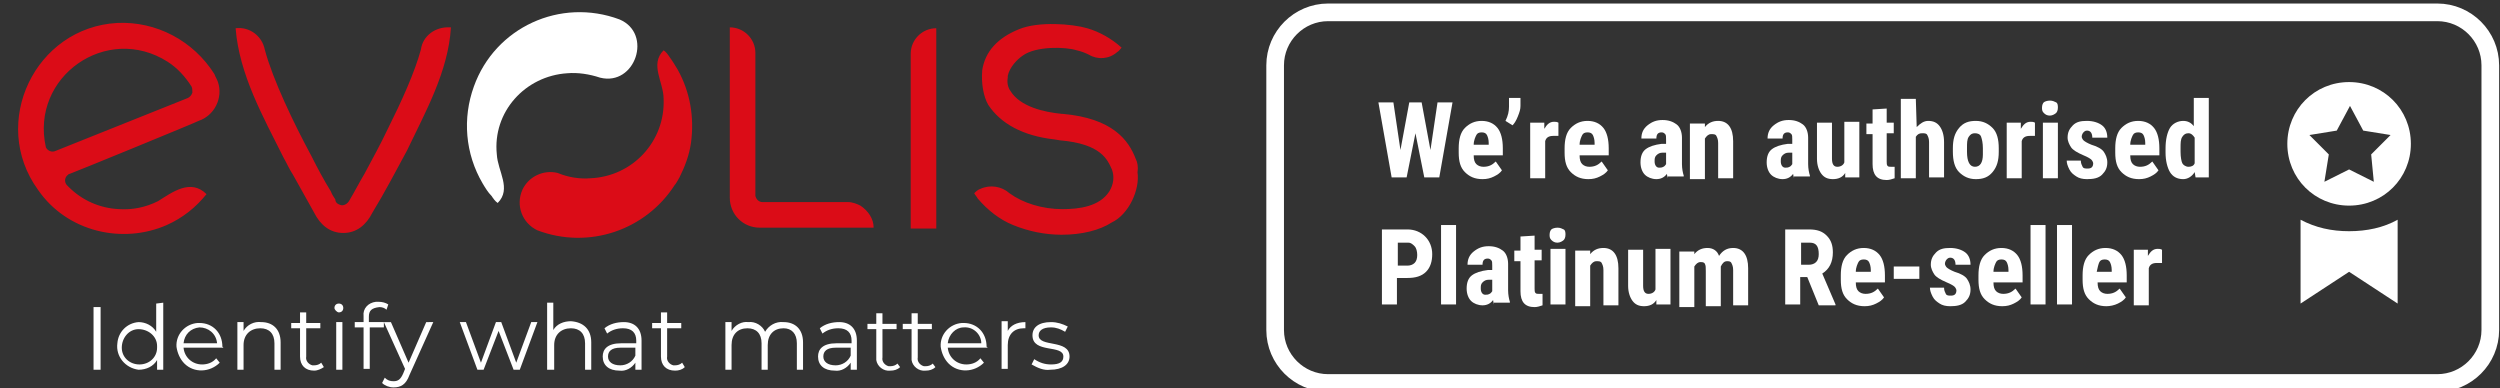 <?xml version="1.0" encoding="utf-8"?>
<!-- Generator: Adobe Illustrator 26.3.1, SVG Export Plug-In . SVG Version: 6.00 Build 0)  -->
<svg version="1.1" id="Layer_1" xmlns="http://www.w3.org/2000/svg" xmlns:xlink="http://www.w3.org/1999/xlink" x="0px" y="0px"
	 viewBox="0 0 283.3 44" style="enable-background:new 0 0 283.3 44;" xml:space="preserve">
<rect x="0" y="0" width="283.3" height="44" fill="#333333" stroke="none"/>
<style type="text/css">
	.st0{fill:#FFFFFF;}
	.st1{fill:none;stroke:#FFFFFF;stroke-width:2;stroke-miterlimit:10;}
	.st2{enable-background:new    ;}
	.st3{fill:#DB0C17;}
</style>
<g>
	<g>
		<path class="st0" d="M260.7,24.9v9.5l5.5-3.6l5.5,3.6v-9.5c-1.6,0.9-3.5,1.3-5.5,1.3S262.4,25.8,260.7,24.9z"/>
	</g>
	<g>
		<path class="st1" d="M276.2,43.4H150.5c-3.3,0-6-2.7-6-6v-30c0-3.3,2.7-6,6-6h125.7c3.3,0,6,2.7,6,6v30
			C282.2,40.7,279.5,43.4,276.2,43.4z"/>
		<g>
			<g class="st2">
				<path class="st0" d="M162.1,17l0.8-5.4h1.7l-1.5,8.5h-1.7l-1-5l-1,5h-1.7l-1.5-8.5h1.7l0.8,5.4l1-5.4h1.4L162.1,17z"/>
				<path class="st0" d="M168,20.3c-0.9,0-1.5-0.3-2-0.8s-0.7-1.2-0.7-2.2v-0.5c0-1,0.2-1.8,0.7-2.3s1.1-0.8,1.9-0.8
					c0.8,0,1.4,0.3,1.8,0.8s0.6,1.3,0.6,2.3v0.8H167c0,0.5,0.1,0.8,0.3,1s0.5,0.3,0.8,0.3c0.6,0,1-0.2,1.4-0.6l0.7,1
					c-0.2,0.3-0.5,0.5-0.9,0.7S168.5,20.3,168,20.3z M167,16.4h1.7v-0.2c0-0.4-0.1-0.7-0.2-0.9s-0.3-0.3-0.6-0.3s-0.5,0.1-0.6,0.3
					S167,15.9,167,16.4z"/>
				<path class="st0" d="M171.4,14.2l-0.8-0.5c0.3-0.6,0.4-1.1,0.4-1.6v-1h1.3V12c0,0.4-0.1,0.7-0.3,1.2S171.6,14,171.4,14.2z"/>
				<path class="st0" d="M176.6,15.4H176c-0.5,0-0.8,0.2-0.9,0.6v4.2h-1.7v-6.3h1.6v0.7c0.3-0.5,0.6-0.8,1.1-0.8
					c0.2,0,0.3,0,0.5,0.1L176.6,15.4z"/>
				<path class="st0" d="M180,20.3c-0.9,0-1.5-0.3-2-0.8s-0.7-1.2-0.7-2.2v-0.5c0-1,0.2-1.8,0.7-2.3s1.1-0.8,1.9-0.8
					c0.8,0,1.4,0.3,1.8,0.8s0.6,1.3,0.6,2.3v0.8H179c0,0.5,0.1,0.8,0.3,1s0.5,0.3,0.8,0.3c0.6,0,1-0.2,1.4-0.6l0.7,1
					c-0.2,0.3-0.5,0.5-0.9,0.7S180.5,20.3,180,20.3z M179,16.4h1.7v-0.2c0-0.4-0.1-0.7-0.2-0.9s-0.3-0.3-0.6-0.3s-0.5,0.1-0.6,0.3
					S179,15.9,179,16.4z"/>
				<path class="st0" d="M189,20.2c0-0.1-0.1-0.3-0.1-0.5c-0.3,0.4-0.7,0.6-1.2,0.6s-1-0.2-1.3-0.5s-0.5-0.8-0.5-1.4
					c0-0.7,0.2-1.2,0.6-1.5s1-0.5,1.8-0.6h0.5v-0.5c0-0.3,0-0.5-0.1-0.6s-0.2-0.2-0.4-0.2c-0.4,0-0.6,0.2-0.6,0.7H186
					c0-0.6,0.2-1.1,0.7-1.5s1-0.6,1.7-0.6s1.2,0.2,1.6,0.5s0.6,0.9,0.6,1.5v3c0,0.5,0.1,1,0.2,1.3V20H189V20.2z M188,19
					c0.2,0,0.3,0,0.5-0.1s0.2-0.2,0.3-0.3v-1.3h-0.4c-0.3,0-0.5,0.1-0.7,0.3s-0.2,0.4-0.2,0.7C187.5,18.7,187.7,19,188,19z"/>
				<path class="st0" d="M193.2,13.8v0.6c0.4-0.5,0.9-0.7,1.5-0.7c1.1,0,1.7,0.8,1.7,2.3v4.2h-1.7v-4c0-0.4-0.1-0.6-0.2-0.8
					s-0.3-0.2-0.6-0.2s-0.5,0.2-0.7,0.5v4.6h-1.7V14h1.7V13.8z"/>
				<path class="st0" d="M203.3,20.2c0-0.1-0.1-0.3-0.1-0.5c-0.3,0.4-0.7,0.6-1.2,0.6s-1-0.2-1.3-0.5s-0.5-0.8-0.5-1.4
					c0-0.7,0.2-1.2,0.6-1.5s1-0.5,1.8-0.6h0.5v-0.5c0-0.3,0-0.5-0.1-0.6s-0.2-0.2-0.4-0.2c-0.4,0-0.6,0.2-0.6,0.7h-1.7
					c0-0.6,0.2-1.1,0.7-1.5s1-0.6,1.7-0.6s1.2,0.2,1.6,0.5s0.6,0.9,0.6,1.5v3c0,0.5,0.1,1,0.2,1.3V20h-1.8V20.2z M202.3,19
					c0.2,0,0.3,0,0.5-0.1s0.2-0.2,0.3-0.3v-1.3h-0.4c-0.3,0-0.5,0.1-0.7,0.3s-0.2,0.4-0.2,0.7C201.8,18.7,202,19,202.3,19z"/>
				<path class="st0" d="M209.1,19.6c-0.3,0.5-0.8,0.7-1.4,0.7c-0.6,0-1-0.2-1.3-0.6s-0.5-1-0.5-1.7v-4.1h1.7V18
					c0,0.6,0.2,0.9,0.6,0.9c0.4,0,0.7-0.2,0.8-0.5v-4.6h1.7v6.3h-1.6V19.6z"/>
				<path class="st0" d="M213.8,12.3v1.6h0.8v1.2h-0.8v3.2c0,0.2,0,0.4,0.1,0.5s0.2,0.1,0.4,0.1s0.3,0,0.4,0v1.3
					c-0.3,0.1-0.6,0.2-0.9,0.2c-1.1,0-1.6-0.6-1.6-1.8v-3.4h-0.7V14h0.7v-1.6L213.8,12.3L213.8,12.3z"/>
				<path class="st0" d="M217.2,14.4c0.4-0.4,0.8-0.7,1.3-0.7c0.6,0,1,0.2,1.3,0.6s0.5,1,0.5,1.8v4h-1.7v-4c0-0.4-0.1-0.6-0.2-0.8
					s-0.3-0.2-0.6-0.2s-0.5,0.1-0.7,0.4v4.7h-1.7v-9h1.7L217.2,14.4L217.2,14.4z"/>
				<path class="st0" d="M221.3,16.8c0-1,0.2-1.7,0.7-2.3s1.1-0.8,1.9-0.8c0.8,0,1.4,0.3,1.9,0.8s0.7,1.3,0.7,2.3v0.4
					c0,1-0.2,1.7-0.7,2.3s-1.1,0.8-1.9,0.8c-0.8,0-1.4-0.3-1.9-0.8s-0.7-1.3-0.7-2.3V16.8z M222.9,17.2c0,1.1,0.3,1.7,0.9,1.7
					c0.6,0,0.9-0.5,0.9-1.4v-0.7c0-0.6-0.1-1-0.2-1.3s-0.4-0.4-0.7-0.4s-0.5,0.1-0.7,0.4s-0.2,0.7-0.2,1.3V17.2z"/>
				<path class="st0" d="M230.6,15.4H230c-0.5,0-0.8,0.2-0.9,0.6v4.2h-1.7v-6.3h1.6v0.7c0.3-0.5,0.6-0.8,1.1-0.8
					c0.2,0,0.3,0,0.5,0.1L230.6,15.4z"/>
				<path class="st0" d="M231.4,12.2c0-0.3,0.1-0.5,0.2-0.6s0.4-0.2,0.7-0.2s0.5,0.1,0.7,0.2s0.2,0.4,0.2,0.6c0,0.3-0.1,0.5-0.2,0.6
					s-0.4,0.3-0.7,0.3s-0.5-0.1-0.7-0.3S231.4,12.4,231.4,12.2z M233.2,20.2h-1.7v-6.3h1.7V20.2z"/>
				<path class="st0" d="M237.2,18.5c0-0.1-0.1-0.3-0.2-0.4s-0.4-0.3-0.9-0.5c-0.7-0.3-1.2-0.6-1.4-0.9s-0.4-0.7-0.4-1.1
					c0-0.6,0.2-1,0.6-1.4s0.9-0.5,1.6-0.5c0.7,0,1.3,0.2,1.7,0.5s0.6,0.8,0.6,1.4h-1.7c0-0.5-0.2-0.8-0.6-0.8
					c-0.2,0-0.3,0.1-0.4,0.2s-0.2,0.3-0.2,0.5c0,0.1,0.1,0.3,0.2,0.4s0.4,0.3,0.9,0.5c0.7,0.2,1.2,0.5,1.4,0.8s0.4,0.7,0.4,1.2
					c0,0.6-0.2,1-0.6,1.4s-1,0.5-1.7,0.5c-0.5,0-0.9-0.1-1.2-0.3s-0.6-0.4-0.8-0.8s-0.3-0.7-0.3-1h1.6c0,0.3,0.1,0.5,0.2,0.7
					s0.3,0.2,0.6,0.2C237,19.1,237.2,18.9,237.2,18.5z"/>
				<path class="st0" d="M242.4,20.3c-0.9,0-1.5-0.3-2-0.8s-0.7-1.2-0.7-2.2v-0.5c0-1,0.2-1.8,0.7-2.3s1.1-0.8,1.9-0.8
					c0.8,0,1.4,0.3,1.8,0.8s0.6,1.3,0.6,2.3v0.8h-3.3c0,0.5,0.1,0.8,0.3,1s0.5,0.3,0.8,0.3c0.6,0,1-0.2,1.4-0.6l0.7,1
					c-0.2,0.3-0.5,0.5-0.9,0.7S242.9,20.3,242.4,20.3z M241.4,16.4h1.7v-0.2c0-0.4-0.1-0.7-0.2-0.9s-0.3-0.3-0.6-0.3
					s-0.5,0.1-0.6,0.3S241.4,15.9,241.4,16.4z"/>
				<path class="st0" d="M245.4,16.8c0-1,0.2-1.8,0.5-2.3s0.9-0.8,1.5-0.8c0.5,0,0.9,0.2,1.2,0.6v-3.2h1.7v9h-1.5l-0.1-0.6
					c-0.3,0.5-0.8,0.8-1.3,0.8c-0.7,0-1.2-0.3-1.5-0.8s-0.5-1.3-0.5-2.2L245.4,16.8L245.4,16.8z M247.1,17.2c0,0.6,0.1,1.1,0.2,1.3
					s0.4,0.4,0.7,0.4s0.6-0.1,0.7-0.4v-2.9c-0.2-0.3-0.4-0.5-0.7-0.5s-0.5,0.1-0.7,0.4s-0.2,0.7-0.2,1.3V17.2z"/>
			</g>
			<g class="st2">
				<path class="st0" d="M158.3,31.5v3h-1.7V26h2.9c0.8,0,1.5,0.3,2,0.8s0.8,1.2,0.8,2s-0.2,1.5-0.7,2s-1.2,0.7-2.1,0.7H158.3z
					 M158.3,30.1h1.2c0.3,0,0.6-0.1,0.8-0.3s0.3-0.5,0.3-0.9s-0.1-0.8-0.3-1s-0.4-0.4-0.7-0.4h-1.2v2.6
					C158.4,30.1,158.3,30.1,158.3,30.1z"/>
				<path class="st0" d="M165,34.5h-1.7v-9h1.7V34.5z"/>
				<path class="st0" d="M169.3,34.5c0-0.1-0.1-0.3-0.1-0.5c-0.3,0.4-0.7,0.6-1.2,0.6s-1-0.2-1.3-0.5s-0.5-0.8-0.5-1.4
					c0-0.7,0.2-1.2,0.6-1.5s1-0.5,1.8-0.6h0.5v-0.5c0-0.3,0-0.5-0.1-0.6s-0.2-0.2-0.4-0.2c-0.4,0-0.6,0.2-0.6,0.7h-1.7
					c0-0.6,0.2-1.1,0.7-1.5s1-0.6,1.7-0.6s1.2,0.2,1.6,0.5s0.6,0.9,0.6,1.5v3c0,0.5,0.1,1,0.2,1.3v0.1h-1.8V34.5z M168.3,33.4
					c0.2,0,0.3,0,0.5-0.1s0.2-0.2,0.3-0.3v-1.3h-0.4c-0.3,0-0.5,0.1-0.7,0.3c-0.2,0.2-0.2,0.4-0.2,0.7
					C167.8,33.1,168,33.4,168.3,33.4z"/>
				<path class="st0" d="M173.9,26.7v1.6h0.8v1.2h-0.8v3.2c0,0.2,0,0.4,0.1,0.5s0.2,0.1,0.4,0.1s0.3,0,0.4,0v1.3
					c-0.3,0.1-0.6,0.2-0.9,0.2c-1.1,0-1.6-0.6-1.6-1.8v-3.4h-0.7v-1.2h0.7v-1.6L173.9,26.7L173.9,26.7z"/>
				<path class="st0" d="M175.6,26.6c0-0.3,0.1-0.5,0.2-0.6s0.4-0.2,0.7-0.2s0.5,0.1,0.7,0.2s0.2,0.4,0.2,0.6c0,0.3-0.1,0.5-0.2,0.6
					s-0.4,0.3-0.7,0.3s-0.5-0.1-0.7-0.3S175.6,26.8,175.6,26.6z M177.4,34.5h-1.7v-6.3h1.7V34.5z"/>
				<path class="st0" d="M180.2,28.2v0.6c0.4-0.5,0.9-0.7,1.5-0.7c1.1,0,1.7,0.8,1.7,2.3v4.2h-1.7v-4c0-0.4-0.1-0.6-0.2-0.8
					s-0.3-0.2-0.6-0.2s-0.5,0.2-0.7,0.5v4.6h-1.7v-6.3h1.7V28.2z"/>
				<path class="st0" d="M187.7,34c-0.3,0.5-0.8,0.7-1.4,0.7c-0.6,0-1-0.2-1.3-0.6s-0.5-1-0.5-1.7v-4.1h1.7v4.1
					c0,0.6,0.2,0.9,0.6,0.9c0.4,0,0.7-0.2,0.8-0.5v-4.6h1.7v6.3h-1.6V34z"/>
				<path class="st0" d="M192,28.2v0.6c0.4-0.5,0.9-0.7,1.5-0.7s1.1,0.3,1.3,0.9c0.4-0.6,0.9-0.9,1.6-0.9c1.1,0,1.7,0.8,1.7,2.3v4.2
					h-1.7v-4c0-0.4-0.1-0.6-0.2-0.8s-0.3-0.2-0.5-0.2c-0.3,0-0.5,0.2-0.7,0.6v0.2v4.3h-1.7v-4c0-0.4,0-0.6-0.1-0.8s-0.3-0.2-0.5-0.2
					c-0.3,0-0.5,0.2-0.7,0.5v4.6h-1.7v-6.3h1.7L192,28.2L192,28.2z"/>
				<path class="st0" d="M204.8,31.4H204v3.1h-1.7V26h2.7c0.9,0,1.5,0.2,2,0.7s0.7,1.1,0.7,1.9c0,1.1-0.4,1.9-1.2,2.4l1.5,3.5v0.1
					h-1.9L204.8,31.4z M204,30h1c0.3,0,0.6-0.1,0.8-0.3s0.3-0.5,0.3-0.9c0-0.9-0.3-1.3-1-1.3h-1V30H204z"/>
				<path class="st0" d="M211.3,34.7c-0.9,0-1.5-0.3-2-0.8s-0.7-1.2-0.7-2.2v-0.5c0-1,0.2-1.8,0.7-2.3s1.1-0.8,1.9-0.8
					c0.8,0,1.4,0.3,1.8,0.8s0.6,1.3,0.6,2.3V32h-3.3c0,0.5,0.1,0.8,0.3,1s0.5,0.3,0.8,0.3c0.6,0,1-0.2,1.4-0.6l0.7,1
					c-0.2,0.3-0.5,0.5-0.9,0.7S211.8,34.7,211.3,34.7z M210.3,30.8h1.7v-0.2c0-0.4-0.1-0.7-0.2-0.9s-0.3-0.3-0.6-0.3
					s-0.5,0.1-0.6,0.3S210.3,30.3,210.3,30.8z"/>
				<path class="st0" d="M217.5,31.6h-2.9v-1.4h2.9V31.6z"/>
				<path class="st0" d="M221.7,32.9c0-0.1-0.1-0.3-0.2-0.4s-0.4-0.3-0.9-0.5c-0.7-0.3-1.2-0.6-1.4-0.9s-0.4-0.7-0.4-1.1
					c0-0.6,0.2-1,0.6-1.4s0.9-0.5,1.6-0.5c0.7,0,1.3,0.2,1.7,0.5s0.6,0.8,0.6,1.4h-1.7c0-0.5-0.2-0.8-0.6-0.8
					c-0.2,0-0.3,0.1-0.4,0.2s-0.2,0.3-0.2,0.5c0,0.1,0.1,0.3,0.2,0.4s0.4,0.3,0.9,0.5c0.7,0.2,1.2,0.5,1.4,0.8s0.4,0.7,0.4,1.2
					c0,0.6-0.2,1-0.6,1.4s-1,0.5-1.7,0.5c-0.5,0-0.9-0.1-1.2-0.3s-0.6-0.4-0.8-0.8s-0.3-0.7-0.3-1h1.6c0,0.3,0.1,0.5,0.2,0.7
					s0.3,0.2,0.6,0.2C221.5,33.5,221.7,33.3,221.7,32.9z"/>
				<path class="st0" d="M226.9,34.7c-0.9,0-1.5-0.3-2-0.8s-0.7-1.2-0.7-2.2v-0.5c0-1,0.2-1.8,0.7-2.3s1.1-0.8,1.9-0.8
					c0.8,0,1.4,0.3,1.8,0.8s0.6,1.3,0.6,2.3V32h-3.3c0,0.5,0.1,0.8,0.3,1s0.5,0.3,0.8,0.3c0.6,0,1-0.2,1.4-0.6l0.7,1
					c-0.2,0.3-0.5,0.5-0.9,0.7S227.4,34.7,226.9,34.7z M225.9,30.8h1.7v-0.2c0-0.4-0.1-0.7-0.2-0.9s-0.3-0.3-0.6-0.3
					s-0.5,0.1-0.6,0.3S225.9,30.3,225.9,30.8z"/>
				<path class="st0" d="M231.8,34.5h-1.7v-9h1.7V34.5z"/>
				<path class="st0" d="M234.8,34.5h-1.7v-9h1.7V34.5z"/>
				<path class="st0" d="M238.7,34.7c-0.9,0-1.5-0.3-2-0.8s-0.7-1.2-0.7-2.2v-0.5c0-1,0.2-1.8,0.7-2.3s1.1-0.8,1.9-0.8
					c0.8,0,1.4,0.3,1.8,0.8s0.6,1.3,0.6,2.3V32h-3.3c0,0.5,0.1,0.8,0.3,1s0.5,0.3,0.8,0.3c0.6,0,1-0.2,1.4-0.6l0.7,1
					c-0.2,0.3-0.5,0.5-0.9,0.7S239.1,34.7,238.7,34.7z M237.6,30.8h1.7v-0.2c0-0.4-0.1-0.7-0.2-0.9s-0.3-0.3-0.6-0.3
					s-0.5,0.1-0.6,0.3S237.7,30.3,237.6,30.8z"/>
				<path class="st0" d="M245,29.8h-0.6c-0.5,0-0.8,0.2-0.9,0.6v4.2h-1.7v-6.3h1.6V29c0.3-0.5,0.6-0.8,1.1-0.8c0.2,0,0.3,0,0.5,0.1
					L245,29.8z"/>
			</g>
		</g>
		<path class="st0" d="M266.2,9.3c-3.9,0-7,3.1-7,7s3.1,7,7,7s7-3.1,7-7S270.1,9.3,266.2,9.3z M269,20.6l-2.8-1.4l-2.8,1.4l0.5-3.1
			l-2.2-2.2l3.1-0.5l1.5-2.8l1.5,2.8l3.1,0.5l-2.2,2.2L269,20.6z"/>
	</g>
</g>
<g>
	<path class="st0" d="M10.6,34.8h0.8v7.1h-0.8V34.8z M18.5,34.3v7.6h-0.7v-1.1c-0.4,0.7-1.2,1.1-2.1,1.1c-1.5-0.2-2.6-1.5-2.4-3
		c0.1-1.3,1.1-2.3,2.4-2.4c0.8,0,1.6,0.4,2,1.1v-3.2L18.5,34.3L18.5,34.3z M17.8,39.2c0-1.1-1-1.9-2.1-1.9s-1.9,1-1.9,2.1
		s0.9,1.9,2,1.9s2-0.8,2-1.9C17.8,39.3,17.8,39.3,17.8,39.2z M25.3,39.4h-4.5c0.1,1.1,1,1.9,2.1,1.9l0,0c0.6,0,1.2-0.2,1.6-0.7
		l0.4,0.5c-1.1,1.1-2.9,1.2-4,0.1c-0.5-0.5-0.8-1.2-0.9-1.9c-0.1-1.4,1-2.6,2.4-2.7c0.1,0,0.1,0,0.2,0c1.5,0,2.6,1.1,2.6,2.7
		C25.3,39.3,25.3,39.4,25.3,39.4z M20.8,38.9h3.8c-0.1-1.1-1-1.8-2-1.8C21.6,37.2,20.9,37.9,20.8,38.9z M31.8,38.8v3.1h-0.7v-3
		c0-1.1-0.6-1.7-1.6-1.7c-1.1,0-1.9,0.7-1.9,1.9v2.8h-0.7v-5.4h0.7v1c0.4-0.7,1.2-1.1,2-1C30.9,36.5,31.8,37.3,31.8,38.8z
		 M36.7,41.6C36.4,41.8,36,42,35.6,42c-1,0-1.6-0.6-1.6-1.6v-3.2h-1v-0.6h1v-1.2h0.7v1.2h1.6v0.6h-1.6v3.2c-0.1,0.5,0.3,0.9,0.7,1
		c0.1,0,0.1,0,0.2,0c0.3,0,0.6-0.1,0.8-0.3L36.7,41.6z M37.9,34.9c0-0.3,0.2-0.5,0.5-0.5s0.5,0.2,0.5,0.5l0,0c0,0.3-0.2,0.5-0.5,0.5
		l0,0C38.2,35.4,37.9,35.1,37.9,34.9L37.9,34.9z M38.1,36.5h0.7v5.4h-0.7V36.5z M41.8,35.9v0.6h1.7v0.6h-1.6v4.7h-0.7v-4.7h-1v-0.6
		h1v-0.7c-0.1-0.8,0.5-1.5,1.4-1.6c0.1,0,0.2,0,0.3,0c0.4,0,0.8,0.1,1.1,0.3l-0.2,0.6c-0.2-0.2-0.5-0.3-0.8-0.3
		C42.1,34.9,41.8,35.2,41.8,35.9z M49.1,36.5l-2.7,6c-0.4,1.1-1,1.4-1.8,1.4c-0.5,0-1-0.2-1.3-0.5l0.3-0.6c0.3,0.3,0.6,0.4,1,0.4
		c0.5,0,0.8-0.2,1.1-0.9l0.2-0.5l-2.4-5.3h0.8l2,4.6l2-4.6L49.1,36.5L49.1,36.5z M60.9,36.5l-2,5.4h-0.7l-1.7-4.4l-1.7,4.4h-0.7
		l-2-5.4h0.7l1.7,4.6l1.7-4.6h0.6l1.7,4.6l1.7-4.6H60.9z M67,38.8v3.1h-0.7v-3c0-1.1-0.6-1.7-1.6-1.7c-1.1,0-1.9,0.7-1.9,1.9v2.8H62
		v-7.6h0.7v3.1c0.4-0.7,1.2-1,2-1C66.1,36.5,67,37.3,67,38.8z M72.7,38.6v3.3H72v-0.8c-0.4,0.6-1.1,1-1.8,0.9
		c-1.2,0-1.9-0.6-1.9-1.6c0-0.8,0.5-1.5,2.1-1.5h1.7v-0.3c0-0.9-0.5-1.4-1.5-1.4c-0.7,0-1.3,0.2-1.8,0.6l-0.3-0.6
		c0.6-0.5,1.4-0.7,2.2-0.7C71.9,36.5,72.7,37.2,72.7,38.6z M72,40.3v-0.9h-1.7c-1,0-1.4,0.4-1.4,1s0.5,1,1.4,1
		C71,41.4,71.7,41,72,40.3L72,40.3z M77.6,41.6c-0.3,0.3-0.7,0.4-1.1,0.4c-1,0-1.6-0.6-1.6-1.6v-3.2h-1v-0.6h1v-1.2h0.7v1.2h1.6v0.6
		h-1.6v3.2c-0.1,0.5,0.3,0.9,0.7,1c0.1,0,0.1,0,0.2,0c0.3,0,0.6-0.1,0.8-0.3L77.6,41.6z M91,38.8v3.1h-0.7v-3c0-1.1-0.6-1.7-1.5-1.7
		c-1.1,0-1.8,0.7-1.8,1.9v2.8h-0.7v-3c0-1.1-0.6-1.7-1.6-1.7c-1.1,0-1.8,0.7-1.8,1.9v2.8h-0.7v-5.4h0.7v1c0.4-0.7,1.2-1.1,1.9-1
		c0.8-0.1,1.6,0.4,1.9,1.1c0.4-0.7,1.2-1.2,2.1-1.1C90.1,36.5,91,37.3,91,38.8z M97.1,38.6v3.3h-0.7v-0.8c-0.4,0.6-1.1,1-1.8,0.9
		c-1.2,0-1.9-0.6-1.9-1.6c0-0.8,0.5-1.5,2.1-1.5h1.7v-0.3c0-0.9-0.5-1.4-1.5-1.4c-0.7,0-1.3,0.2-1.8,0.6l-0.3-0.6
		c0.6-0.5,1.4-0.7,2.2-0.7C96.3,36.5,97.1,37.2,97.1,38.6z M96.4,40.3v-0.9h-1.7c-1,0-1.4,0.4-1.4,1s0.5,1,1.4,1
		C95.4,41.4,96.1,41,96.4,40.3L96.4,40.3z M102,41.6c-0.3,0.3-0.7,0.4-1.1,0.4c-0.8,0.1-1.5-0.5-1.6-1.2c0-0.1,0-0.2,0-0.3v-3.2h-1
		v-0.6h1v-1.2h0.7v1.2h1.6v0.6H100v3.2c-0.1,0.5,0.3,0.9,0.7,1c0.1,0,0.1,0,0.2,0c0.3,0,0.6-0.1,0.8-0.3L102,41.6z M106,41.6
		c-0.3,0.3-0.7,0.4-1.1,0.4c-0.8,0.1-1.5-0.5-1.6-1.2c0-0.1,0-0.2,0-0.3v-3.2h-1v-0.6h1v-1.2h0.7v1.2h1.6v0.6H104v3.2
		c-0.1,0.5,0.3,0.9,0.7,1c0.1,0,0.1,0,0.2,0c0.3,0,0.6-0.1,0.8-0.3L106,41.6z M111.9,39.4h-4.5c0.1,1.1,1,1.9,2.1,1.9l0,0
		c0.6,0,1.2-0.2,1.6-0.7l0.4,0.5c-1.1,1.1-2.9,1.2-4,0.1c-0.5-0.5-0.8-1.2-0.9-1.9c-0.1-1.4,1-2.6,2.4-2.7c0.1,0,0.1,0,0.2,0
		c1.5,0,2.6,1.1,2.6,2.7C111.9,39.3,111.9,39.4,111.9,39.4z M107.4,38.9h3.8c0-1-0.9-1.9-2-1.8C108.3,37.1,107.5,37.9,107.4,38.9z
		 M116.2,36.5v0.7c-0.1,0-0.1,0-0.2,0c-1.1,0-1.8,0.7-1.8,1.9v2.7h-0.7v-5.4h0.7v1.1C114.5,36.9,115.2,36.5,116.2,36.5z M116.9,41.3
		l0.3-0.6c0.6,0.4,1.2,0.6,1.9,0.6c1,0,1.4-0.3,1.4-0.9c0-1.4-3.5-0.3-3.5-2.4c0-0.9,0.7-1.5,2.1-1.5c0.7,0,1.3,0.2,1.9,0.5
		l-0.3,0.6c-0.5-0.3-1-0.5-1.6-0.5c-1,0-1.4,0.4-1.4,0.9c0,1.4,3.5,0.4,3.5,2.4c0,0.9-0.8,1.5-2.2,1.5
		C118.3,42,117.6,41.7,116.9,41.3z M64.3,8.3c1.2-0.1,2.5,0.1,3.7,0.5c4,1,6-5,2.2-6.6c-6.7-2.5-14.1,0.9-16.5,7.6
		c-1.3,3.6-1,7.6,1,11c0.3,0.5,0.6,1,1,1.4c0.2,0.3,0.4,0.6,0.7,0.8c1.6-1.6,0-3.6-0.1-5.5C55.8,12.7,59.5,8.6,64.3,8.3L64.3,8.3z"
		/>
	<path class="st3" d="M47.7,5.6c-0.7,2.6-2.2,5.9-3.8,9.1c-0.8,1.7-1.7,3.3-2.6,5c-0.6,1-1.1,2-1.7,3c-0.2,0.4-0.7,0.7-1.1,0.5
		c-0.3-0.1-0.5-0.3-0.5-0.6c-0.2-0.3-0.4-0.6-0.5-0.9c-0.8-1.3-1.5-2.6-2.2-4C33.3,14,30.9,9,30,5.6c-0.3-1.5-1.7-2.6-3.3-2.4
		c0.4,5.2,3.1,10,5.4,14.6c0.4,0.7,0.7,1.4,1.1,2c0.8,1.4,1.6,2.9,2.4,4.3c0.7,1.4,1.8,2.3,3.3,2.3l0,0c1.5,0,2.6-0.9,3.3-2.3
		c1.4-2.3,2.6-4.6,3.9-7c2.1-4.4,4.7-9,5-14H51C49.3,3,47.9,4.1,47.7,5.6z M13.3,2.6C4,3.1-1.2,13.9,4.3,21.5
		c3.3,4.8,9.6,6.2,14.6,4c1.8-0.8,3.3-2,4.5-3.5c-1.8-1.8-3.9-0.2-5.5,0.8c-1.4,0.7-2.9,1-4.4,0.9c-2.2-0.1-4.2-1-5.7-2.5L7.6,21
		c-0.3-0.3-0.3-0.8,0-1.1c0.1-0.1,0.2-0.2,0.3-0.2c0.1,0,14.5-5.9,14.6-6c1.8-0.6,2.8-2.6,2.2-4.4c-0.1-0.3-0.3-0.6-0.4-0.9
		C21.9,4.6,17.7,2.4,13.3,2.6z M21.8,10.5c-0.1,0.3-0.3,0.5-0.5,0.6l-15,6c-0.4,0.2-0.9,0-1.1-0.4l0,0l0,0l0,0
		C3.4,8.7,12.1,2.6,19,7c1.1,0.7,2,1.7,2.7,2.8C21.8,10,21.8,10.2,21.8,10.5L21.8,10.5z M97.5,23.3c-0.4-0.2-0.9-0.4-1.4-0.4h-9.7
		c-0.4,0-0.7-0.3-0.8-0.7V6c0-1.6-1.3-2.9-2.9-2.9l0,0v19.3c0,1.9,1.5,3.4,3.4,3.4H99l0,0C99,24.8,98.4,23.9,97.5,23.3z M106.1,3.2
		c-1.6,0-2.9,1.3-2.9,2.9l0,0l0,0v19.8h2.9V3.2L106.1,3.2z M76.8,7.9c-0.3-0.5-0.6-1-0.9-1.4l0,0c-0.2-0.3-0.4-0.6-0.7-0.8
		c-1.6,1.6,0,3.6,0,5.5c0.2,4.8-3.5,8.8-8.3,9c-1.2,0.1-2.5-0.1-3.7-0.6c-1.6-0.4-3.3,0.4-4,1.9c-0.8,1.8,0,3.8,1.7,4.6
		c5.8,2.2,12.3,0,15.6-5.2c0,0.1,0.5-0.8,0.5-0.8c0.6-1.2,1.1-2.5,1.3-3.9C78.7,13.3,78.2,10.4,76.8,7.9z M128.7,18
		c-0.8-2.1-2.6-4.6-8.3-5.1h-0.1c-2-0.2-4.7-0.8-5.8-2.6c-0.3-0.4-0.4-1-0.3-1.5c0,0,0-0.1,0-0.2c0.2-1,1.1-1.9,1.7-2.3
		c1.5-1.1,4.9-1,6.1-0.6c0.5,0.1,1,0.3,1.4,0.5c1,0.6,2.3,0.5,3.2-0.3c0.2-0.1,0.3-0.3,0.5-0.5l0,0l0,0c-1.1-1-2.5-1.8-3.9-2.2
		c-1.7-0.5-5.5-0.8-7.7,0.1c-2.5,1-3.9,2.6-4.2,4.7c0,0,0,0,0,0.1c-0.1,1.2,0.1,2.8,0.7,3.8c1.4,2.1,3.9,3.5,7.5,3.9l0.6,0.1
		c4.7,0.4,5.4,2.2,5.9,3.3c0.3,0.8,0.2,1.7-0.3,2.5c-1.1,1.7-3.4,2-5.3,2c-2.3,0-4.5-0.7-6-1.8c-0.9-0.8-2.2-1-3.3-0.5
		c-0.3,0.1-0.5,0.3-0.7,0.5c0.1,0.2,0.3,0.4,0.4,0.6c1.1,1.3,2.5,2.4,4,3c1.7,0.7,3.6,1.1,5.5,1.1c2.3,0,4.3-0.5,5.7-1.4
		c1.9-0.9,3.2-3.7,2.9-5.7C129,18.9,128.9,18.4,128.7,18z"/>
</g>
</svg>
